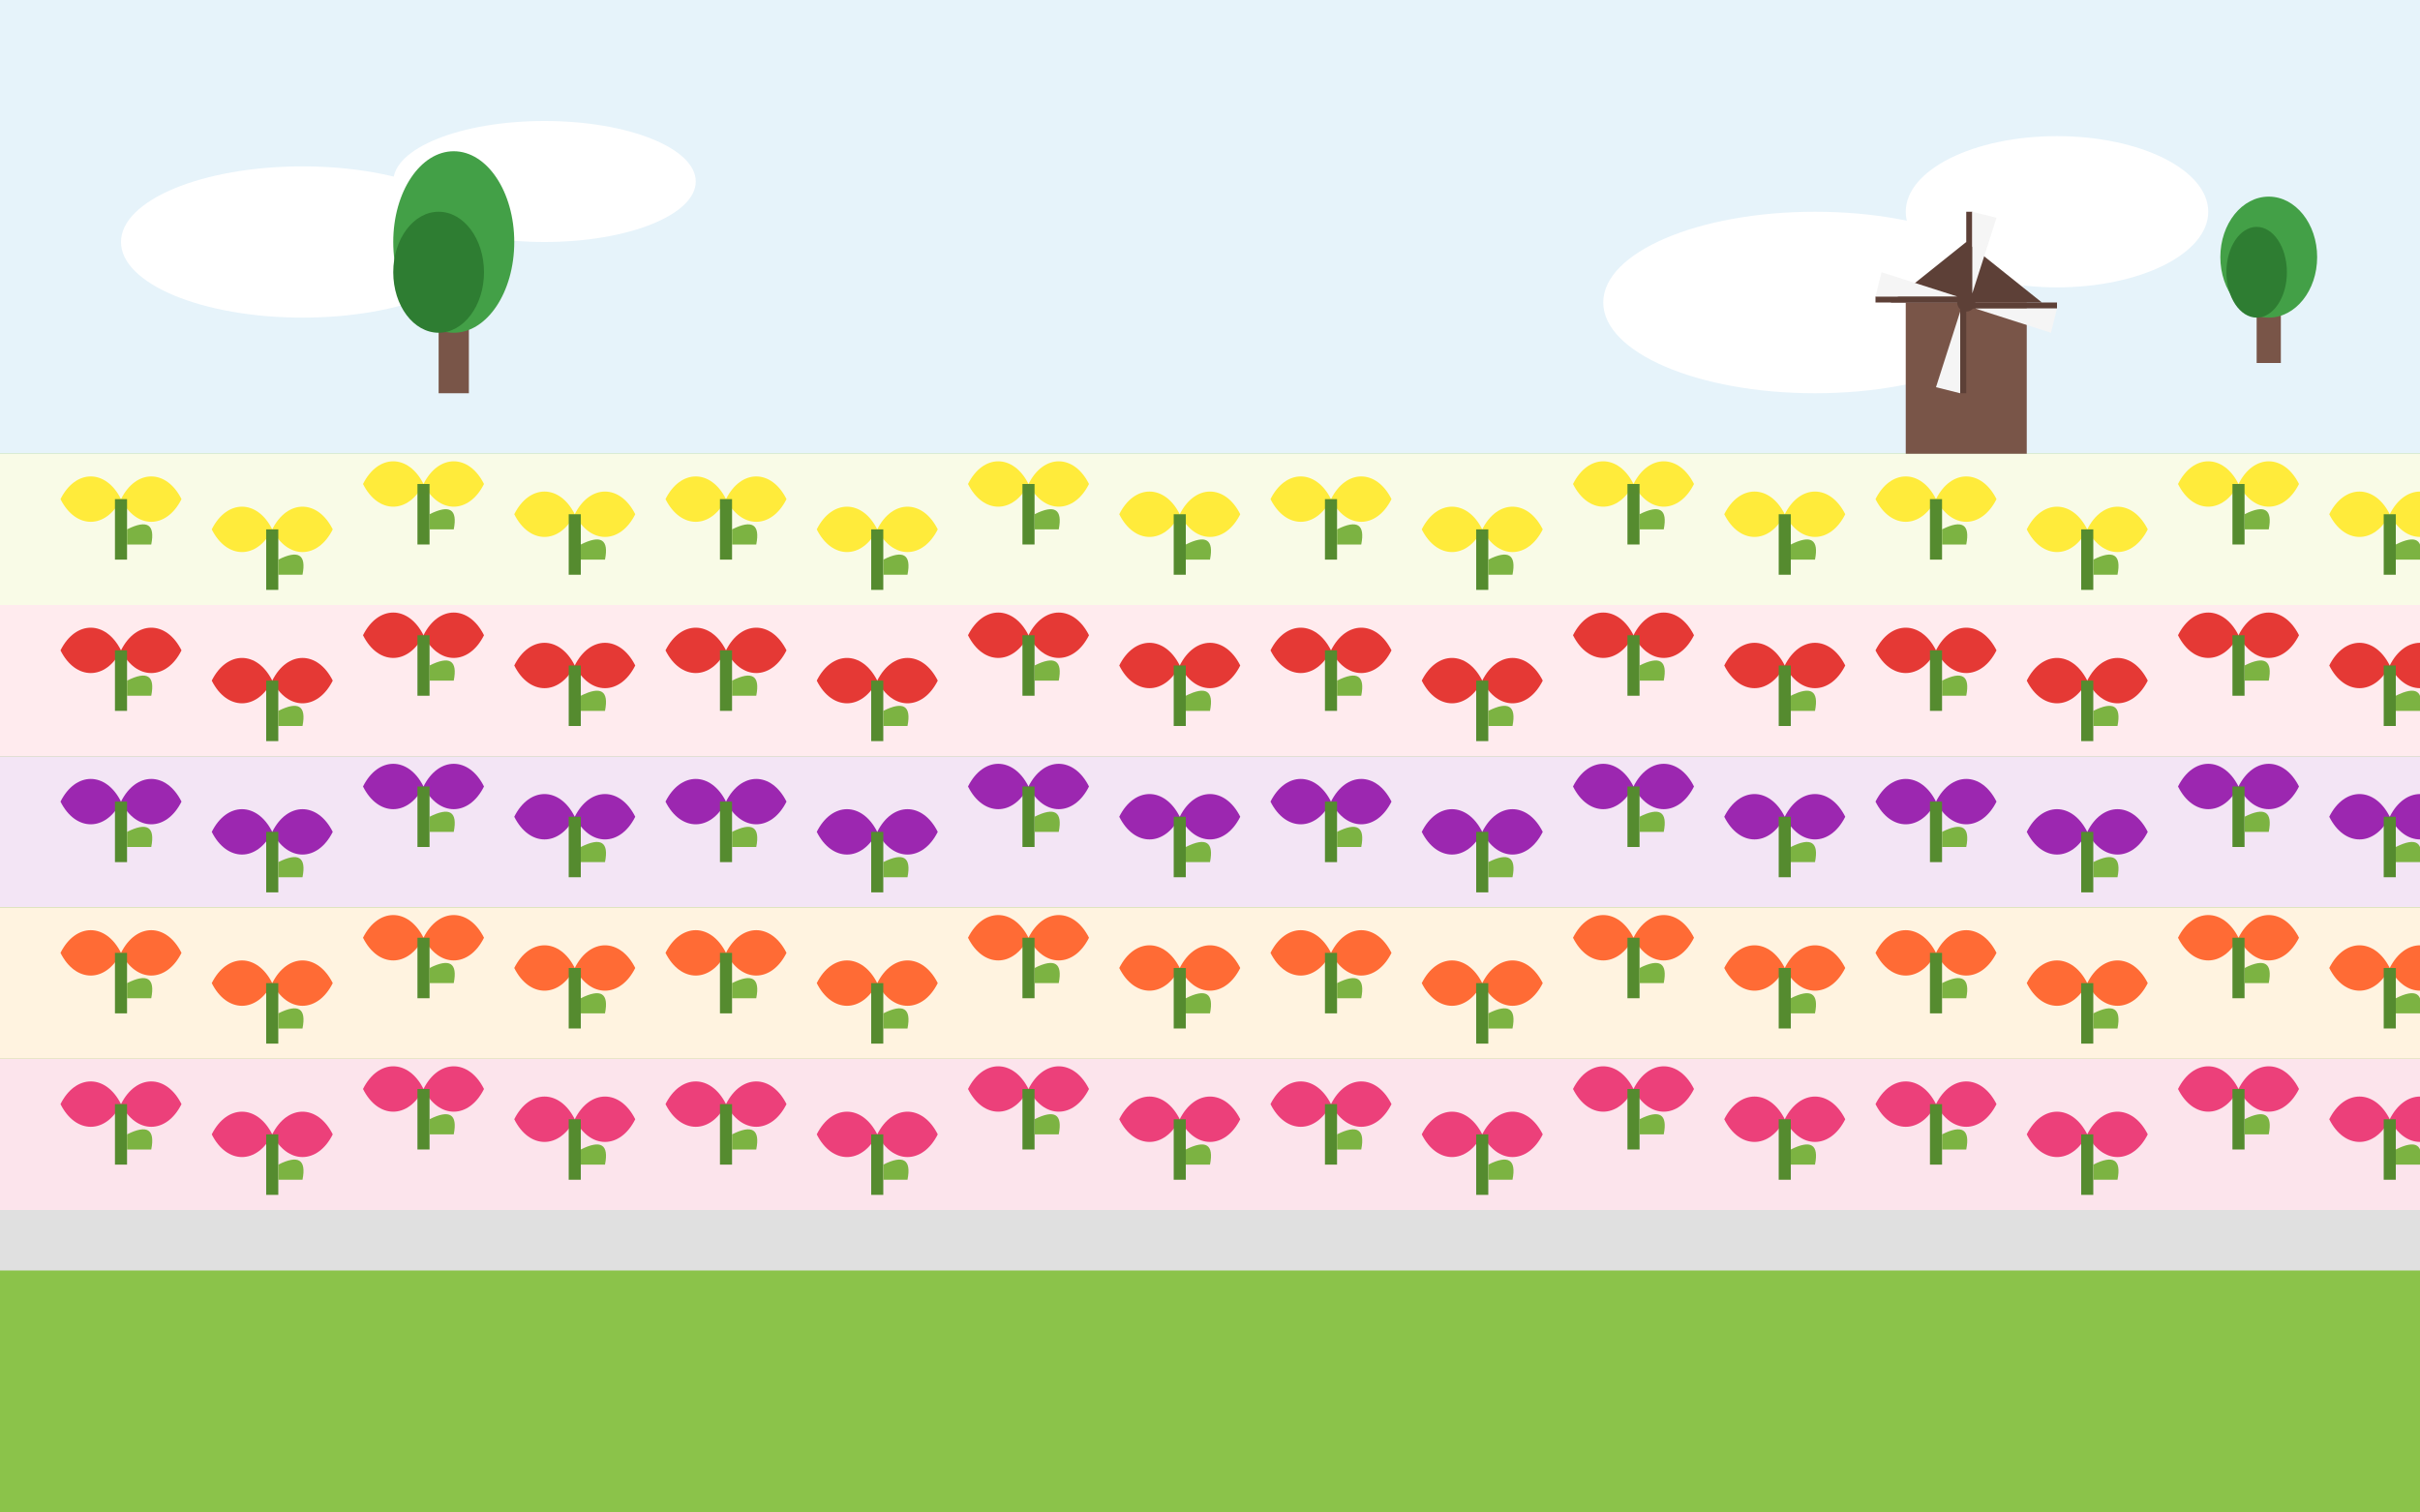 <svg xmlns="http://www.w3.org/2000/svg" width="800" height="500" viewBox="0 0 800 500">
  <defs>
    <style>
      .sky { fill: #e6f3fa; }
      .cloud { fill: #ffffff; }
      .ground { fill: #8bc34a; }
      .tulip-red { fill: #e53935; }
      .tulip-yellow { fill: #ffeb3b; }
      .tulip-purple { fill: #9c27b0; }
      .tulip-orange { fill: #ff6b35; }
      .tulip-pink { fill: #ec407a; }
      .tulip-stem { fill: #558b2f; }
      .tulip-leaf { fill: #7cb342; }
      .path { fill: #e0e0e0; }
      .windmill-body { fill: #795548; }
      .windmill-roof { fill: #5d4037; }
      .windmill-sail { fill: #f5f5f5; }
      .windmill-sail-frame { fill: #5d4037; }
      .tree { fill: #43a047; }
      .tree-shadow { fill: #2e7d32; }
      .tree-trunk { fill: #795548; }
    </style>
  </defs>
  
  <!-- Sky background -->
  <rect class="sky" x="0" y="0" width="800" height="500" />
  
  <!-- Clouds -->
  <ellipse class="cloud" cx="100" cy="80" rx="60" ry="25" />
  <ellipse class="cloud" cx="180" cy="60" rx="50" ry="20" />
  <ellipse class="cloud" cx="600" cy="100" rx="70" ry="30" />
  <ellipse class="cloud" cx="680" cy="70" rx="50" ry="25" />
  
  <!-- Ground -->
  <rect class="ground" x="0" y="150" width="800" height="350" />
  
  <!-- Tulip Field Rows - Yellow -->
  <g transform="translate(0, 150)">
    <rect fill="#f9fbe7" x="0" y="0" width="800" height="50" />
    
    <!-- Yellow Tulips -->
    <g transform="translate(20, 15)">
      <path class="tulip-yellow" d="M0,0 C5,-10 15,-10 20,0 C25,-10 35,-10 40,0 C35,10 25,10 20,0 C15,10 5,10 0,0 Z" />
      <rect class="tulip-stem" x="18" y="0" width="4" height="20" />
      <path class="tulip-leaf" d="M22,10 Q32,5 30,15 L22,15 Z" />
    </g>
    
    <g transform="translate(70, 25)">
      <path class="tulip-yellow" d="M0,0 C5,-10 15,-10 20,0 C25,-10 35,-10 40,0 C35,10 25,10 20,0 C15,10 5,10 0,0 Z" />
      <rect class="tulip-stem" x="18" y="0" width="4" height="20" />
      <path class="tulip-leaf" d="M22,10 Q32,5 30,15 L22,15 Z" />
    </g>
    
    <g transform="translate(120, 10)">
      <path class="tulip-yellow" d="M0,0 C5,-10 15,-10 20,0 C25,-10 35,-10 40,0 C35,10 25,10 20,0 C15,10 5,10 0,0 Z" />
      <rect class="tulip-stem" x="18" y="0" width="4" height="20" />
      <path class="tulip-leaf" d="M22,10 Q32,5 30,15 L22,15 Z" />
    </g>
    
    <g transform="translate(170, 20)">
      <path class="tulip-yellow" d="M0,0 C5,-10 15,-10 20,0 C25,-10 35,-10 40,0 C35,10 25,10 20,0 C15,10 5,10 0,0 Z" />
      <rect class="tulip-stem" x="18" y="0" width="4" height="20" />
      <path class="tulip-leaf" d="M22,10 Q32,5 30,15 L22,15 Z" />
    </g>
    
    <g transform="translate(220, 15)">
      <path class="tulip-yellow" d="M0,0 C5,-10 15,-10 20,0 C25,-10 35,-10 40,0 C35,10 25,10 20,0 C15,10 5,10 0,0 Z" />
      <rect class="tulip-stem" x="18" y="0" width="4" height="20" />
      <path class="tulip-leaf" d="M22,10 Q32,5 30,15 L22,15 Z" />
    </g>
    
    <g transform="translate(270, 25)">
      <path class="tulip-yellow" d="M0,0 C5,-10 15,-10 20,0 C25,-10 35,-10 40,0 C35,10 25,10 20,0 C15,10 5,10 0,0 Z" />
      <rect class="tulip-stem" x="18" y="0" width="4" height="20" />
      <path class="tulip-leaf" d="M22,10 Q32,5 30,15 L22,15 Z" />
    </g>
    
    <g transform="translate(320, 10)">
      <path class="tulip-yellow" d="M0,0 C5,-10 15,-10 20,0 C25,-10 35,-10 40,0 C35,10 25,10 20,0 C15,10 5,10 0,0 Z" />
      <rect class="tulip-stem" x="18" y="0" width="4" height="20" />
      <path class="tulip-leaf" d="M22,10 Q32,5 30,15 L22,15 Z" />
    </g>
    
    <g transform="translate(370, 20)">
      <path class="tulip-yellow" d="M0,0 C5,-10 15,-10 20,0 C25,-10 35,-10 40,0 C35,10 25,10 20,0 C15,10 5,10 0,0 Z" />
      <rect class="tulip-stem" x="18" y="0" width="4" height="20" />
      <path class="tulip-leaf" d="M22,10 Q32,5 30,15 L22,15 Z" />
    </g>
    
    <g transform="translate(420, 15)">
      <path class="tulip-yellow" d="M0,0 C5,-10 15,-10 20,0 C25,-10 35,-10 40,0 C35,10 25,10 20,0 C15,10 5,10 0,0 Z" />
      <rect class="tulip-stem" x="18" y="0" width="4" height="20" />
      <path class="tulip-leaf" d="M22,10 Q32,5 30,15 L22,15 Z" />
    </g>
    
    <g transform="translate(470, 25)">
      <path class="tulip-yellow" d="M0,0 C5,-10 15,-10 20,0 C25,-10 35,-10 40,0 C35,10 25,10 20,0 C15,10 5,10 0,0 Z" />
      <rect class="tulip-stem" x="18" y="0" width="4" height="20" />
      <path class="tulip-leaf" d="M22,10 Q32,5 30,15 L22,15 Z" />
    </g>
    
    <g transform="translate(520, 10)">
      <path class="tulip-yellow" d="M0,0 C5,-10 15,-10 20,0 C25,-10 35,-10 40,0 C35,10 25,10 20,0 C15,10 5,10 0,0 Z" />
      <rect class="tulip-stem" x="18" y="0" width="4" height="20" />
      <path class="tulip-leaf" d="M22,10 Q32,5 30,15 L22,15 Z" />
    </g>
    
    <g transform="translate(570, 20)">
      <path class="tulip-yellow" d="M0,0 C5,-10 15,-10 20,0 C25,-10 35,-10 40,0 C35,10 25,10 20,0 C15,10 5,10 0,0 Z" />
      <rect class="tulip-stem" x="18" y="0" width="4" height="20" />
      <path class="tulip-leaf" d="M22,10 Q32,5 30,15 L22,15 Z" />
    </g>
    
    <g transform="translate(620, 15)">
      <path class="tulip-yellow" d="M0,0 C5,-10 15,-10 20,0 C25,-10 35,-10 40,0 C35,10 25,10 20,0 C15,10 5,10 0,0 Z" />
      <rect class="tulip-stem" x="18" y="0" width="4" height="20" />
      <path class="tulip-leaf" d="M22,10 Q32,5 30,15 L22,15 Z" />
    </g>
    
    <g transform="translate(670, 25)">
      <path class="tulip-yellow" d="M0,0 C5,-10 15,-10 20,0 C25,-10 35,-10 40,0 C35,10 25,10 20,0 C15,10 5,10 0,0 Z" />
      <rect class="tulip-stem" x="18" y="0" width="4" height="20" />
      <path class="tulip-leaf" d="M22,10 Q32,5 30,15 L22,15 Z" />
    </g>
    
    <g transform="translate(720, 10)">
      <path class="tulip-yellow" d="M0,0 C5,-10 15,-10 20,0 C25,-10 35,-10 40,0 C35,10 25,10 20,0 C15,10 5,10 0,0 Z" />
      <rect class="tulip-stem" x="18" y="0" width="4" height="20" />
      <path class="tulip-leaf" d="M22,10 Q32,5 30,15 L22,15 Z" />
    </g>
    
    <g transform="translate(770, 20)">
      <path class="tulip-yellow" d="M0,0 C5,-10 15,-10 20,0 C25,-10 35,-10 40,0 C35,10 25,10 20,0 C15,10 5,10 0,0 Z" />
      <rect class="tulip-stem" x="18" y="0" width="4" height="20" />
      <path class="tulip-leaf" d="M22,10 Q32,5 30,15 L22,15 Z" />
    </g>
  </g>
  
  <!-- Tulip Field Rows - Red -->
  <g transform="translate(0, 200)">
    <rect fill="#ffebee" x="0" y="0" width="800" height="50" />
    
    <!-- Red Tulips -->
    <g transform="translate(20, 15)">
      <path class="tulip-red" d="M0,0 C5,-10 15,-10 20,0 C25,-10 35,-10 40,0 C35,10 25,10 20,0 C15,10 5,10 0,0 Z" />
      <rect class="tulip-stem" x="18" y="0" width="4" height="20" />
      <path class="tulip-leaf" d="M22,10 Q32,5 30,15 L22,15 Z" />
    </g>
    
    <g transform="translate(70, 25)">
      <path class="tulip-red" d="M0,0 C5,-10 15,-10 20,0 C25,-10 35,-10 40,0 C35,10 25,10 20,0 C15,10 5,10 0,0 Z" />
      <rect class="tulip-stem" x="18" y="0" width="4" height="20" />
      <path class="tulip-leaf" d="M22,10 Q32,5 30,15 L22,15 Z" />
    </g>
    
    <g transform="translate(120, 10)">
      <path class="tulip-red" d="M0,0 C5,-10 15,-10 20,0 C25,-10 35,-10 40,0 C35,10 25,10 20,0 C15,10 5,10 0,0 Z" />
      <rect class="tulip-stem" x="18" y="0" width="4" height="20" />
      <path class="tulip-leaf" d="M22,10 Q32,5 30,15 L22,15 Z" />
    </g>
    
    <g transform="translate(170, 20)">
      <path class="tulip-red" d="M0,0 C5,-10 15,-10 20,0 C25,-10 35,-10 40,0 C35,10 25,10 20,0 C15,10 5,10 0,0 Z" />
      <rect class="tulip-stem" x="18" y="0" width="4" height="20" />
      <path class="tulip-leaf" d="M22,10 Q32,5 30,15 L22,15 Z" />
    </g>
    
    <g transform="translate(220, 15)">
      <path class="tulip-red" d="M0,0 C5,-10 15,-10 20,0 C25,-10 35,-10 40,0 C35,10 25,10 20,0 C15,10 5,10 0,0 Z" />
      <rect class="tulip-stem" x="18" y="0" width="4" height="20" />
      <path class="tulip-leaf" d="M22,10 Q32,5 30,15 L22,15 Z" />
    </g>
    
    <g transform="translate(270, 25)">
      <path class="tulip-red" d="M0,0 C5,-10 15,-10 20,0 C25,-10 35,-10 40,0 C35,10 25,10 20,0 C15,10 5,10 0,0 Z" />
      <rect class="tulip-stem" x="18" y="0" width="4" height="20" />
      <path class="tulip-leaf" d="M22,10 Q32,5 30,15 L22,15 Z" />
    </g>
    
    <g transform="translate(320, 10)">
      <path class="tulip-red" d="M0,0 C5,-10 15,-10 20,0 C25,-10 35,-10 40,0 C35,10 25,10 20,0 C15,10 5,10 0,0 Z" />
      <rect class="tulip-stem" x="18" y="0" width="4" height="20" />
      <path class="tulip-leaf" d="M22,10 Q32,5 30,15 L22,15 Z" />
    </g>
    
    <g transform="translate(370, 20)">
      <path class="tulip-red" d="M0,0 C5,-10 15,-10 20,0 C25,-10 35,-10 40,0 C35,10 25,10 20,0 C15,10 5,10 0,0 Z" />
      <rect class="tulip-stem" x="18" y="0" width="4" height="20" />
      <path class="tulip-leaf" d="M22,10 Q32,5 30,15 L22,15 Z" />
    </g>
    
    <g transform="translate(420, 15)">
      <path class="tulip-red" d="M0,0 C5,-10 15,-10 20,0 C25,-10 35,-10 40,0 C35,10 25,10 20,0 C15,10 5,10 0,0 Z" />
      <rect class="tulip-stem" x="18" y="0" width="4" height="20" />
      <path class="tulip-leaf" d="M22,10 Q32,5 30,15 L22,15 Z" />
    </g>
    
    <g transform="translate(470, 25)">
      <path class="tulip-red" d="M0,0 C5,-10 15,-10 20,0 C25,-10 35,-10 40,0 C35,10 25,10 20,0 C15,10 5,10 0,0 Z" />
      <rect class="tulip-stem" x="18" y="0" width="4" height="20" />
      <path class="tulip-leaf" d="M22,10 Q32,5 30,15 L22,15 Z" />
    </g>
    
    <g transform="translate(520, 10)">
      <path class="tulip-red" d="M0,0 C5,-10 15,-10 20,0 C25,-10 35,-10 40,0 C35,10 25,10 20,0 C15,10 5,10 0,0 Z" />
      <rect class="tulip-stem" x="18" y="0" width="4" height="20" />
      <path class="tulip-leaf" d="M22,10 Q32,5 30,15 L22,15 Z" />
    </g>
    
    <g transform="translate(570, 20)">
      <path class="tulip-red" d="M0,0 C5,-10 15,-10 20,0 C25,-10 35,-10 40,0 C35,10 25,10 20,0 C15,10 5,10 0,0 Z" />
      <rect class="tulip-stem" x="18" y="0" width="4" height="20" />
      <path class="tulip-leaf" d="M22,10 Q32,5 30,15 L22,15 Z" />
    </g>
    
    <g transform="translate(620, 15)">
      <path class="tulip-red" d="M0,0 C5,-10 15,-10 20,0 C25,-10 35,-10 40,0 C35,10 25,10 20,0 C15,10 5,10 0,0 Z" />
      <rect class="tulip-stem" x="18" y="0" width="4" height="20" />
      <path class="tulip-leaf" d="M22,10 Q32,5 30,15 L22,15 Z" />
    </g>
    
    <g transform="translate(670, 25)">
      <path class="tulip-red" d="M0,0 C5,-10 15,-10 20,0 C25,-10 35,-10 40,0 C35,10 25,10 20,0 C15,10 5,10 0,0 Z" />
      <rect class="tulip-stem" x="18" y="0" width="4" height="20" />
      <path class="tulip-leaf" d="M22,10 Q32,5 30,15 L22,15 Z" />
    </g>
    
    <g transform="translate(720, 10)">
      <path class="tulip-red" d="M0,0 C5,-10 15,-10 20,0 C25,-10 35,-10 40,0 C35,10 25,10 20,0 C15,10 5,10 0,0 Z" />
      <rect class="tulip-stem" x="18" y="0" width="4" height="20" />
      <path class="tulip-leaf" d="M22,10 Q32,5 30,15 L22,15 Z" />
    </g>
    
    <g transform="translate(770, 20)">
      <path class="tulip-red" d="M0,0 C5,-10 15,-10 20,0 C25,-10 35,-10 40,0 C35,10 25,10 20,0 C15,10 5,10 0,0 Z" />
      <rect class="tulip-stem" x="18" y="0" width="4" height="20" />
      <path class="tulip-leaf" d="M22,10 Q32,5 30,15 L22,15 Z" />
    </g>
  </g>
  
  <!-- Tulip Field Rows - Purple -->
  <g transform="translate(0, 250)">
    <rect fill="#f3e5f5" x="0" y="0" width="800" height="50" />
    
    <!-- Purple Tulips -->
    <g transform="translate(20, 15)">
      <path class="tulip-purple" d="M0,0 C5,-10 15,-10 20,0 C25,-10 35,-10 40,0 C35,10 25,10 20,0 C15,10 5,10 0,0 Z" />
      <rect class="tulip-stem" x="18" y="0" width="4" height="20" />
      <path class="tulip-leaf" d="M22,10 Q32,5 30,15 L22,15 Z" />
    </g>
    
    <g transform="translate(70, 25)">
      <path class="tulip-purple" d="M0,0 C5,-10 15,-10 20,0 C25,-10 35,-10 40,0 C35,10 25,10 20,0 C15,10 5,10 0,0 Z" />
      <rect class="tulip-stem" x="18" y="0" width="4" height="20" />
      <path class="tulip-leaf" d="M22,10 Q32,5 30,15 L22,15 Z" />
    </g>
    
    <g transform="translate(120, 10)">
      <path class="tulip-purple" d="M0,0 C5,-10 15,-10 20,0 C25,-10 35,-10 40,0 C35,10 25,10 20,0 C15,10 5,10 0,0 Z" />
      <rect class="tulip-stem" x="18" y="0" width="4" height="20" />
      <path class="tulip-leaf" d="M22,10 Q32,5 30,15 L22,15 Z" />
    </g>
    
    <g transform="translate(170, 20)">
      <path class="tulip-purple" d="M0,0 C5,-10 15,-10 20,0 C25,-10 35,-10 40,0 C35,10 25,10 20,0 C15,10 5,10 0,0 Z" />
      <rect class="tulip-stem" x="18" y="0" width="4" height="20" />
      <path class="tulip-leaf" d="M22,10 Q32,5 30,15 L22,15 Z" />
    </g>
    
    <g transform="translate(220, 15)">
      <path class="tulip-purple" d="M0,0 C5,-10 15,-10 20,0 C25,-10 35,-10 40,0 C35,10 25,10 20,0 C15,10 5,10 0,0 Z" />
      <rect class="tulip-stem" x="18" y="0" width="4" height="20" />
      <path class="tulip-leaf" d="M22,10 Q32,5 30,15 L22,15 Z" />
    </g>
    
    <g transform="translate(270, 25)">
      <path class="tulip-purple" d="M0,0 C5,-10 15,-10 20,0 C25,-10 35,-10 40,0 C35,10 25,10 20,0 C15,10 5,10 0,0 Z" />
      <rect class="tulip-stem" x="18" y="0" width="4" height="20" />
      <path class="tulip-leaf" d="M22,10 Q32,5 30,15 L22,15 Z" />
    </g>
    
    <g transform="translate(320, 10)">
      <path class="tulip-purple" d="M0,0 C5,-10 15,-10 20,0 C25,-10 35,-10 40,0 C35,10 25,10 20,0 C15,10 5,10 0,0 Z" />
      <rect class="tulip-stem" x="18" y="0" width="4" height="20" />
      <path class="tulip-leaf" d="M22,10 Q32,5 30,15 L22,15 Z" />
    </g>
    
    <g transform="translate(370, 20)">
      <path class="tulip-purple" d="M0,0 C5,-10 15,-10 20,0 C25,-10 35,-10 40,0 C35,10 25,10 20,0 C15,10 5,10 0,0 Z" />
      <rect class="tulip-stem" x="18" y="0" width="4" height="20" />
      <path class="tulip-leaf" d="M22,10 Q32,5 30,15 L22,15 Z" />
    </g>
    
    <g transform="translate(420, 15)">
      <path class="tulip-purple" d="M0,0 C5,-10 15,-10 20,0 C25,-10 35,-10 40,0 C35,10 25,10 20,0 C15,10 5,10 0,0 Z" />
      <rect class="tulip-stem" x="18" y="0" width="4" height="20" />
      <path class="tulip-leaf" d="M22,10 Q32,5 30,15 L22,15 Z" />
    </g>
    
    <g transform="translate(470, 25)">
      <path class="tulip-purple" d="M0,0 C5,-10 15,-10 20,0 C25,-10 35,-10 40,0 C35,10 25,10 20,0 C15,10 5,10 0,0 Z" />
      <rect class="tulip-stem" x="18" y="0" width="4" height="20" />
      <path class="tulip-leaf" d="M22,10 Q32,5 30,15 L22,15 Z" />
    </g>
    
    <g transform="translate(520, 10)">
      <path class="tulip-purple" d="M0,0 C5,-10 15,-10 20,0 C25,-10 35,-10 40,0 C35,10 25,10 20,0 C15,10 5,10 0,0 Z" />
      <rect class="tulip-stem" x="18" y="0" width="4" height="20" />
      <path class="tulip-leaf" d="M22,10 Q32,5 30,15 L22,15 Z" />
    </g>
    
    <g transform="translate(570, 20)">
      <path class="tulip-purple" d="M0,0 C5,-10 15,-10 20,0 C25,-10 35,-10 40,0 C35,10 25,10 20,0 C15,10 5,10 0,0 Z" />
      <rect class="tulip-stem" x="18" y="0" width="4" height="20" />
      <path class="tulip-leaf" d="M22,10 Q32,5 30,15 L22,15 Z" />
    </g>
    
    <g transform="translate(620, 15)">
      <path class="tulip-purple" d="M0,0 C5,-10 15,-10 20,0 C25,-10 35,-10 40,0 C35,10 25,10 20,0 C15,10 5,10 0,0 Z" />
      <rect class="tulip-stem" x="18" y="0" width="4" height="20" />
      <path class="tulip-leaf" d="M22,10 Q32,5 30,15 L22,15 Z" />
    </g>
    
    <g transform="translate(670, 25)">
      <path class="tulip-purple" d="M0,0 C5,-10 15,-10 20,0 C25,-10 35,-10 40,0 C35,10 25,10 20,0 C15,10 5,10 0,0 Z" />
      <rect class="tulip-stem" x="18" y="0" width="4" height="20" />
      <path class="tulip-leaf" d="M22,10 Q32,5 30,15 L22,15 Z" />
    </g>
    
    <g transform="translate(720, 10)">
      <path class="tulip-purple" d="M0,0 C5,-10 15,-10 20,0 C25,-10 35,-10 40,0 C35,10 25,10 20,0 C15,10 5,10 0,0 Z" />
      <rect class="tulip-stem" x="18" y="0" width="4" height="20" />
      <path class="tulip-leaf" d="M22,10 Q32,5 30,15 L22,15 Z" />
    </g>
    
    <g transform="translate(770, 20)">
      <path class="tulip-purple" d="M0,0 C5,-10 15,-10 20,0 C25,-10 35,-10 40,0 C35,10 25,10 20,0 C15,10 5,10 0,0 Z" />
      <rect class="tulip-stem" x="18" y="0" width="4" height="20" />
      <path class="tulip-leaf" d="M22,10 Q32,5 30,15 L22,15 Z" />
    </g>
  </g>
  
  <!-- Tulip Field Rows - Orange -->
  <g transform="translate(0, 300)">
    <rect fill="#fff3e0" x="0" y="0" width="800" height="50" />
    
    <!-- Orange Tulips -->
    <g transform="translate(20, 15)">
      <path class="tulip-orange" d="M0,0 C5,-10 15,-10 20,0 C25,-10 35,-10 40,0 C35,10 25,10 20,0 C15,10 5,10 0,0 Z" />
      <rect class="tulip-stem" x="18" y="0" width="4" height="20" />
      <path class="tulip-leaf" d="M22,10 Q32,5 30,15 L22,15 Z" />
    </g>
    
    <g transform="translate(70, 25)">
      <path class="tulip-orange" d="M0,0 C5,-10 15,-10 20,0 C25,-10 35,-10 40,0 C35,10 25,10 20,0 C15,10 5,10 0,0 Z" />
      <rect class="tulip-stem" x="18" y="0" width="4" height="20" />
      <path class="tulip-leaf" d="M22,10 Q32,5 30,15 L22,15 Z" />
    </g>
    
    <g transform="translate(120, 10)">
      <path class="tulip-orange" d="M0,0 C5,-10 15,-10 20,0 C25,-10 35,-10 40,0 C35,10 25,10 20,0 C15,10 5,10 0,0 Z" />
      <rect class="tulip-stem" x="18" y="0" width="4" height="20" />
      <path class="tulip-leaf" d="M22,10 Q32,5 30,15 L22,15 Z" />
    </g>
    
    <g transform="translate(170, 20)">
      <path class="tulip-orange" d="M0,0 C5,-10 15,-10 20,0 C25,-10 35,-10 40,0 C35,10 25,10 20,0 C15,10 5,10 0,0 Z" />
      <rect class="tulip-stem" x="18" y="0" width="4" height="20" />
      <path class="tulip-leaf" d="M22,10 Q32,5 30,15 L22,15 Z" />
    </g>
    
    <g transform="translate(220, 15)">
      <path class="tulip-orange" d="M0,0 C5,-10 15,-10 20,0 C25,-10 35,-10 40,0 C35,10 25,10 20,0 C15,10 5,10 0,0 Z" />
      <rect class="tulip-stem" x="18" y="0" width="4" height="20" />
      <path class="tulip-leaf" d="M22,10 Q32,5 30,15 L22,15 Z" />
    </g>
    
    <g transform="translate(270, 25)">
      <path class="tulip-orange" d="M0,0 C5,-10 15,-10 20,0 C25,-10 35,-10 40,0 C35,10 25,10 20,0 C15,10 5,10 0,0 Z" />
      <rect class="tulip-stem" x="18" y="0" width="4" height="20" />
      <path class="tulip-leaf" d="M22,10 Q32,5 30,15 L22,15 Z" />
    </g>
    
    <g transform="translate(320, 10)">
      <path class="tulip-orange" d="M0,0 C5,-10 15,-10 20,0 C25,-10 35,-10 40,0 C35,10 25,10 20,0 C15,10 5,10 0,0 Z" />
      <rect class="tulip-stem" x="18" y="0" width="4" height="20" />
      <path class="tulip-leaf" d="M22,10 Q32,5 30,15 L22,15 Z" />
    </g>
    
    <g transform="translate(370, 20)">
      <path class="tulip-orange" d="M0,0 C5,-10 15,-10 20,0 C25,-10 35,-10 40,0 C35,10 25,10 20,0 C15,10 5,10 0,0 Z" />
      <rect class="tulip-stem" x="18" y="0" width="4" height="20" />
      <path class="tulip-leaf" d="M22,10 Q32,5 30,15 L22,15 Z" />
    </g>
    
    <g transform="translate(420, 15)">
      <path class="tulip-orange" d="M0,0 C5,-10 15,-10 20,0 C25,-10 35,-10 40,0 C35,10 25,10 20,0 C15,10 5,10 0,0 Z" />
      <rect class="tulip-stem" x="18" y="0" width="4" height="20" />
      <path class="tulip-leaf" d="M22,10 Q32,5 30,15 L22,15 Z" />
    </g>
    
    <g transform="translate(470, 25)">
      <path class="tulip-orange" d="M0,0 C5,-10 15,-10 20,0 C25,-10 35,-10 40,0 C35,10 25,10 20,0 C15,10 5,10 0,0 Z" />
      <rect class="tulip-stem" x="18" y="0" width="4" height="20" />
      <path class="tulip-leaf" d="M22,10 Q32,5 30,15 L22,15 Z" />
    </g>
    
    <g transform="translate(520, 10)">
      <path class="tulip-orange" d="M0,0 C5,-10 15,-10 20,0 C25,-10 35,-10 40,0 C35,10 25,10 20,0 C15,10 5,10 0,0 Z" />
      <rect class="tulip-stem" x="18" y="0" width="4" height="20" />
      <path class="tulip-leaf" d="M22,10 Q32,5 30,15 L22,15 Z" />
    </g>
    
    <g transform="translate(570, 20)">
      <path class="tulip-orange" d="M0,0 C5,-10 15,-10 20,0 C25,-10 35,-10 40,0 C35,10 25,10 20,0 C15,10 5,10 0,0 Z" />
      <rect class="tulip-stem" x="18" y="0" width="4" height="20" />
      <path class="tulip-leaf" d="M22,10 Q32,5 30,15 L22,15 Z" />
    </g>
    
    <g transform="translate(620, 15)">
      <path class="tulip-orange" d="M0,0 C5,-10 15,-10 20,0 C25,-10 35,-10 40,0 C35,10 25,10 20,0 C15,10 5,10 0,0 Z" />
      <rect class="tulip-stem" x="18" y="0" width="4" height="20" />
      <path class="tulip-leaf" d="M22,10 Q32,5 30,15 L22,15 Z" />
    </g>
    
    <g transform="translate(670, 25)">
      <path class="tulip-orange" d="M0,0 C5,-10 15,-10 20,0 C25,-10 35,-10 40,0 C35,10 25,10 20,0 C15,10 5,10 0,0 Z" />
      <rect class="tulip-stem" x="18" y="0" width="4" height="20" />
      <path class="tulip-leaf" d="M22,10 Q32,5 30,15 L22,15 Z" />
    </g>
    
    <g transform="translate(720, 10)">
      <path class="tulip-orange" d="M0,0 C5,-10 15,-10 20,0 C25,-10 35,-10 40,0 C35,10 25,10 20,0 C15,10 5,10 0,0 Z" />
      <rect class="tulip-stem" x="18" y="0" width="4" height="20" />
      <path class="tulip-leaf" d="M22,10 Q32,5 30,15 L22,15 Z" />
    </g>
    
    <g transform="translate(770, 20)">
      <path class="tulip-orange" d="M0,0 C5,-10 15,-10 20,0 C25,-10 35,-10 40,0 C35,10 25,10 20,0 C15,10 5,10 0,0 Z" />
      <rect class="tulip-stem" x="18" y="0" width="4" height="20" />
      <path class="tulip-leaf" d="M22,10 Q32,5 30,15 L22,15 Z" />
    </g>
  </g>
  
  <!-- Tulip Field Rows - Pink -->
  <g transform="translate(0, 350)">
    <rect fill="#fce4ec" x="0" y="0" width="800" height="50" />
    
    <!-- Pink Tulips -->
    <g transform="translate(20, 15)">
      <path class="tulip-pink" d="M0,0 C5,-10 15,-10 20,0 C25,-10 35,-10 40,0 C35,10 25,10 20,0 C15,10 5,10 0,0 Z" />
      <rect class="tulip-stem" x="18" y="0" width="4" height="20" />
      <path class="tulip-leaf" d="M22,10 Q32,5 30,15 L22,15 Z" />
    </g>
    
    <g transform="translate(70, 25)">
      <path class="tulip-pink" d="M0,0 C5,-10 15,-10 20,0 C25,-10 35,-10 40,0 C35,10 25,10 20,0 C15,10 5,10 0,0 Z" />
      <rect class="tulip-stem" x="18" y="0" width="4" height="20" />
      <path class="tulip-leaf" d="M22,10 Q32,5 30,15 L22,15 Z" />
    </g>
    
    <g transform="translate(120, 10)">
      <path class="tulip-pink" d="M0,0 C5,-10 15,-10 20,0 C25,-10 35,-10 40,0 C35,10 25,10 20,0 C15,10 5,10 0,0 Z" />
      <rect class="tulip-stem" x="18" y="0" width="4" height="20" />
      <path class="tulip-leaf" d="M22,10 Q32,5 30,15 L22,15 Z" />
    </g>
    
    <g transform="translate(170, 20)">
      <path class="tulip-pink" d="M0,0 C5,-10 15,-10 20,0 C25,-10 35,-10 40,0 C35,10 25,10 20,0 C15,10 5,10 0,0 Z" />
      <rect class="tulip-stem" x="18" y="0" width="4" height="20" />
      <path class="tulip-leaf" d="M22,10 Q32,5 30,15 L22,15 Z" />
    </g>
    
    <g transform="translate(220, 15)">
      <path class="tulip-pink" d="M0,0 C5,-10 15,-10 20,0 C25,-10 35,-10 40,0 C35,10 25,10 20,0 C15,10 5,10 0,0 Z" />
      <rect class="tulip-stem" x="18" y="0" width="4" height="20" />
      <path class="tulip-leaf" d="M22,10 Q32,5 30,15 L22,15 Z" />
    </g>
    
    <g transform="translate(270, 25)">
      <path class="tulip-pink" d="M0,0 C5,-10 15,-10 20,0 C25,-10 35,-10 40,0 C35,10 25,10 20,0 C15,10 5,10 0,0 Z" />
      <rect class="tulip-stem" x="18" y="0" width="4" height="20" />
      <path class="tulip-leaf" d="M22,10 Q32,5 30,15 L22,15 Z" />
    </g>
    
    <g transform="translate(320, 10)">
      <path class="tulip-pink" d="M0,0 C5,-10 15,-10 20,0 C25,-10 35,-10 40,0 C35,10 25,10 20,0 C15,10 5,10 0,0 Z" />
      <rect class="tulip-stem" x="18" y="0" width="4" height="20" />
      <path class="tulip-leaf" d="M22,10 Q32,5 30,15 L22,15 Z" />
    </g>
    
    <g transform="translate(370, 20)">
      <path class="tulip-pink" d="M0,0 C5,-10 15,-10 20,0 C25,-10 35,-10 40,0 C35,10 25,10 20,0 C15,10 5,10 0,0 Z" />
      <rect class="tulip-stem" x="18" y="0" width="4" height="20" />
      <path class="tulip-leaf" d="M22,10 Q32,5 30,15 L22,15 Z" />
    </g>
    
    <g transform="translate(420, 15)">
      <path class="tulip-pink" d="M0,0 C5,-10 15,-10 20,0 C25,-10 35,-10 40,0 C35,10 25,10 20,0 C15,10 5,10 0,0 Z" />
      <rect class="tulip-stem" x="18" y="0" width="4" height="20" />
      <path class="tulip-leaf" d="M22,10 Q32,5 30,15 L22,15 Z" />
    </g>
    
    <g transform="translate(470, 25)">
      <path class="tulip-pink" d="M0,0 C5,-10 15,-10 20,0 C25,-10 35,-10 40,0 C35,10 25,10 20,0 C15,10 5,10 0,0 Z" />
      <rect class="tulip-stem" x="18" y="0" width="4" height="20" />
      <path class="tulip-leaf" d="M22,10 Q32,5 30,15 L22,15 Z" />
    </g>
    
    <g transform="translate(520, 10)">
      <path class="tulip-pink" d="M0,0 C5,-10 15,-10 20,0 C25,-10 35,-10 40,0 C35,10 25,10 20,0 C15,10 5,10 0,0 Z" />
      <rect class="tulip-stem" x="18" y="0" width="4" height="20" />
      <path class="tulip-leaf" d="M22,10 Q32,5 30,15 L22,15 Z" />
    </g>
    
    <g transform="translate(570, 20)">
      <path class="tulip-pink" d="M0,0 C5,-10 15,-10 20,0 C25,-10 35,-10 40,0 C35,10 25,10 20,0 C15,10 5,10 0,0 Z" />
      <rect class="tulip-stem" x="18" y="0" width="4" height="20" />
      <path class="tulip-leaf" d="M22,10 Q32,5 30,15 L22,15 Z" />
    </g>
    
    <g transform="translate(620, 15)">
      <path class="tulip-pink" d="M0,0 C5,-10 15,-10 20,0 C25,-10 35,-10 40,0 C35,10 25,10 20,0 C15,10 5,10 0,0 Z" />
      <rect class="tulip-stem" x="18" y="0" width="4" height="20" />
      <path class="tulip-leaf" d="M22,10 Q32,5 30,15 L22,15 Z" />
    </g>
    
    <g transform="translate(670, 25)">
      <path class="tulip-pink" d="M0,0 C5,-10 15,-10 20,0 C25,-10 35,-10 40,0 C35,10 25,10 20,0 C15,10 5,10 0,0 Z" />
      <rect class="tulip-stem" x="18" y="0" width="4" height="20" />
      <path class="tulip-leaf" d="M22,10 Q32,5 30,15 L22,15 Z" />
    </g>
    
    <g transform="translate(720, 10)">
      <path class="tulip-pink" d="M0,0 C5,-10 15,-10 20,0 C25,-10 35,-10 40,0 C35,10 25,10 20,0 C15,10 5,10 0,0 Z" />
      <rect class="tulip-stem" x="18" y="0" width="4" height="20" />
      <path class="tulip-leaf" d="M22,10 Q32,5 30,15 L22,15 Z" />
    </g>
    
    <g transform="translate(770, 20)">
      <path class="tulip-pink" d="M0,0 C5,-10 15,-10 20,0 C25,-10 35,-10 40,0 C35,10 25,10 20,0 C15,10 5,10 0,0 Z" />
      <rect class="tulip-stem" x="18" y="0" width="4" height="20" />
      <path class="tulip-leaf" d="M22,10 Q32,5 30,15 L22,15 Z" />
    </g>
  </g>
  
  <!-- Path -->
  <path class="path" d="M0,400 L800,400 L800,420 L0,420 Z" />
  
  <!-- Windmill -->
  <g transform="translate(650, 100)">
    <!-- Windmill body -->
    <rect class="windmill-body" x="-20" y="0" width="40" height="50" />
    <polygon class="windmill-roof" points="-25,0 25,0 0,-20" />
    
    <!-- Sails -->
    <g transform="translate(0, 0)">
      <!-- Central axis -->
      <circle class="windmill-sail-frame" cx="0" cy="0" r="3" />
      
      <!-- Sail 1 -->
      <rect class="windmill-sail-frame" x="0" y="-30" width="2" height="30" />
      <polygon class="windmill-sail" points="2,-30 10,-28 2,-3" />
      
      <!-- Sail 2 -->
      <rect class="windmill-sail-frame" x="0" y="0" width="30" height="2" />
      <polygon class="windmill-sail" points="30,2 28,10 3,2" />
      
      <!-- Sail 3 -->
      <rect class="windmill-sail-frame" x="-2" y="0" width="2" height="30" />
      <polygon class="windmill-sail" points="-2,30 -10,28 -2,3" />
      
      <!-- Sail 4 -->
      <rect class="windmill-sail-frame" x="-30" y="-2" width="30" height="2" />
      <polygon class="windmill-sail" points="-30,-2 -28,-10 -3,-2" />
    </g>
  </g>
  
  <!-- Trees -->
  <g transform="translate(150, 100)">
    <rect class="tree-trunk" x="-5" y="0" width="10" height="30" />
    <ellipse class="tree" cx="0" cy="-20" rx="20" ry="30" />
    <ellipse class="tree-shadow" cx="-5" cy="-10" rx="15" ry="20" />
  </g>
  
  <g transform="translate(750, 100)">
    <rect class="tree-trunk" x="-4" y="0" width="8" height="20" />
    <ellipse class="tree" cx="0" cy="-15" rx="16" ry="20" />
    <ellipse class="tree-shadow" cx="-4" cy="-10" rx="10" ry="15" />
  </g>
</svg>